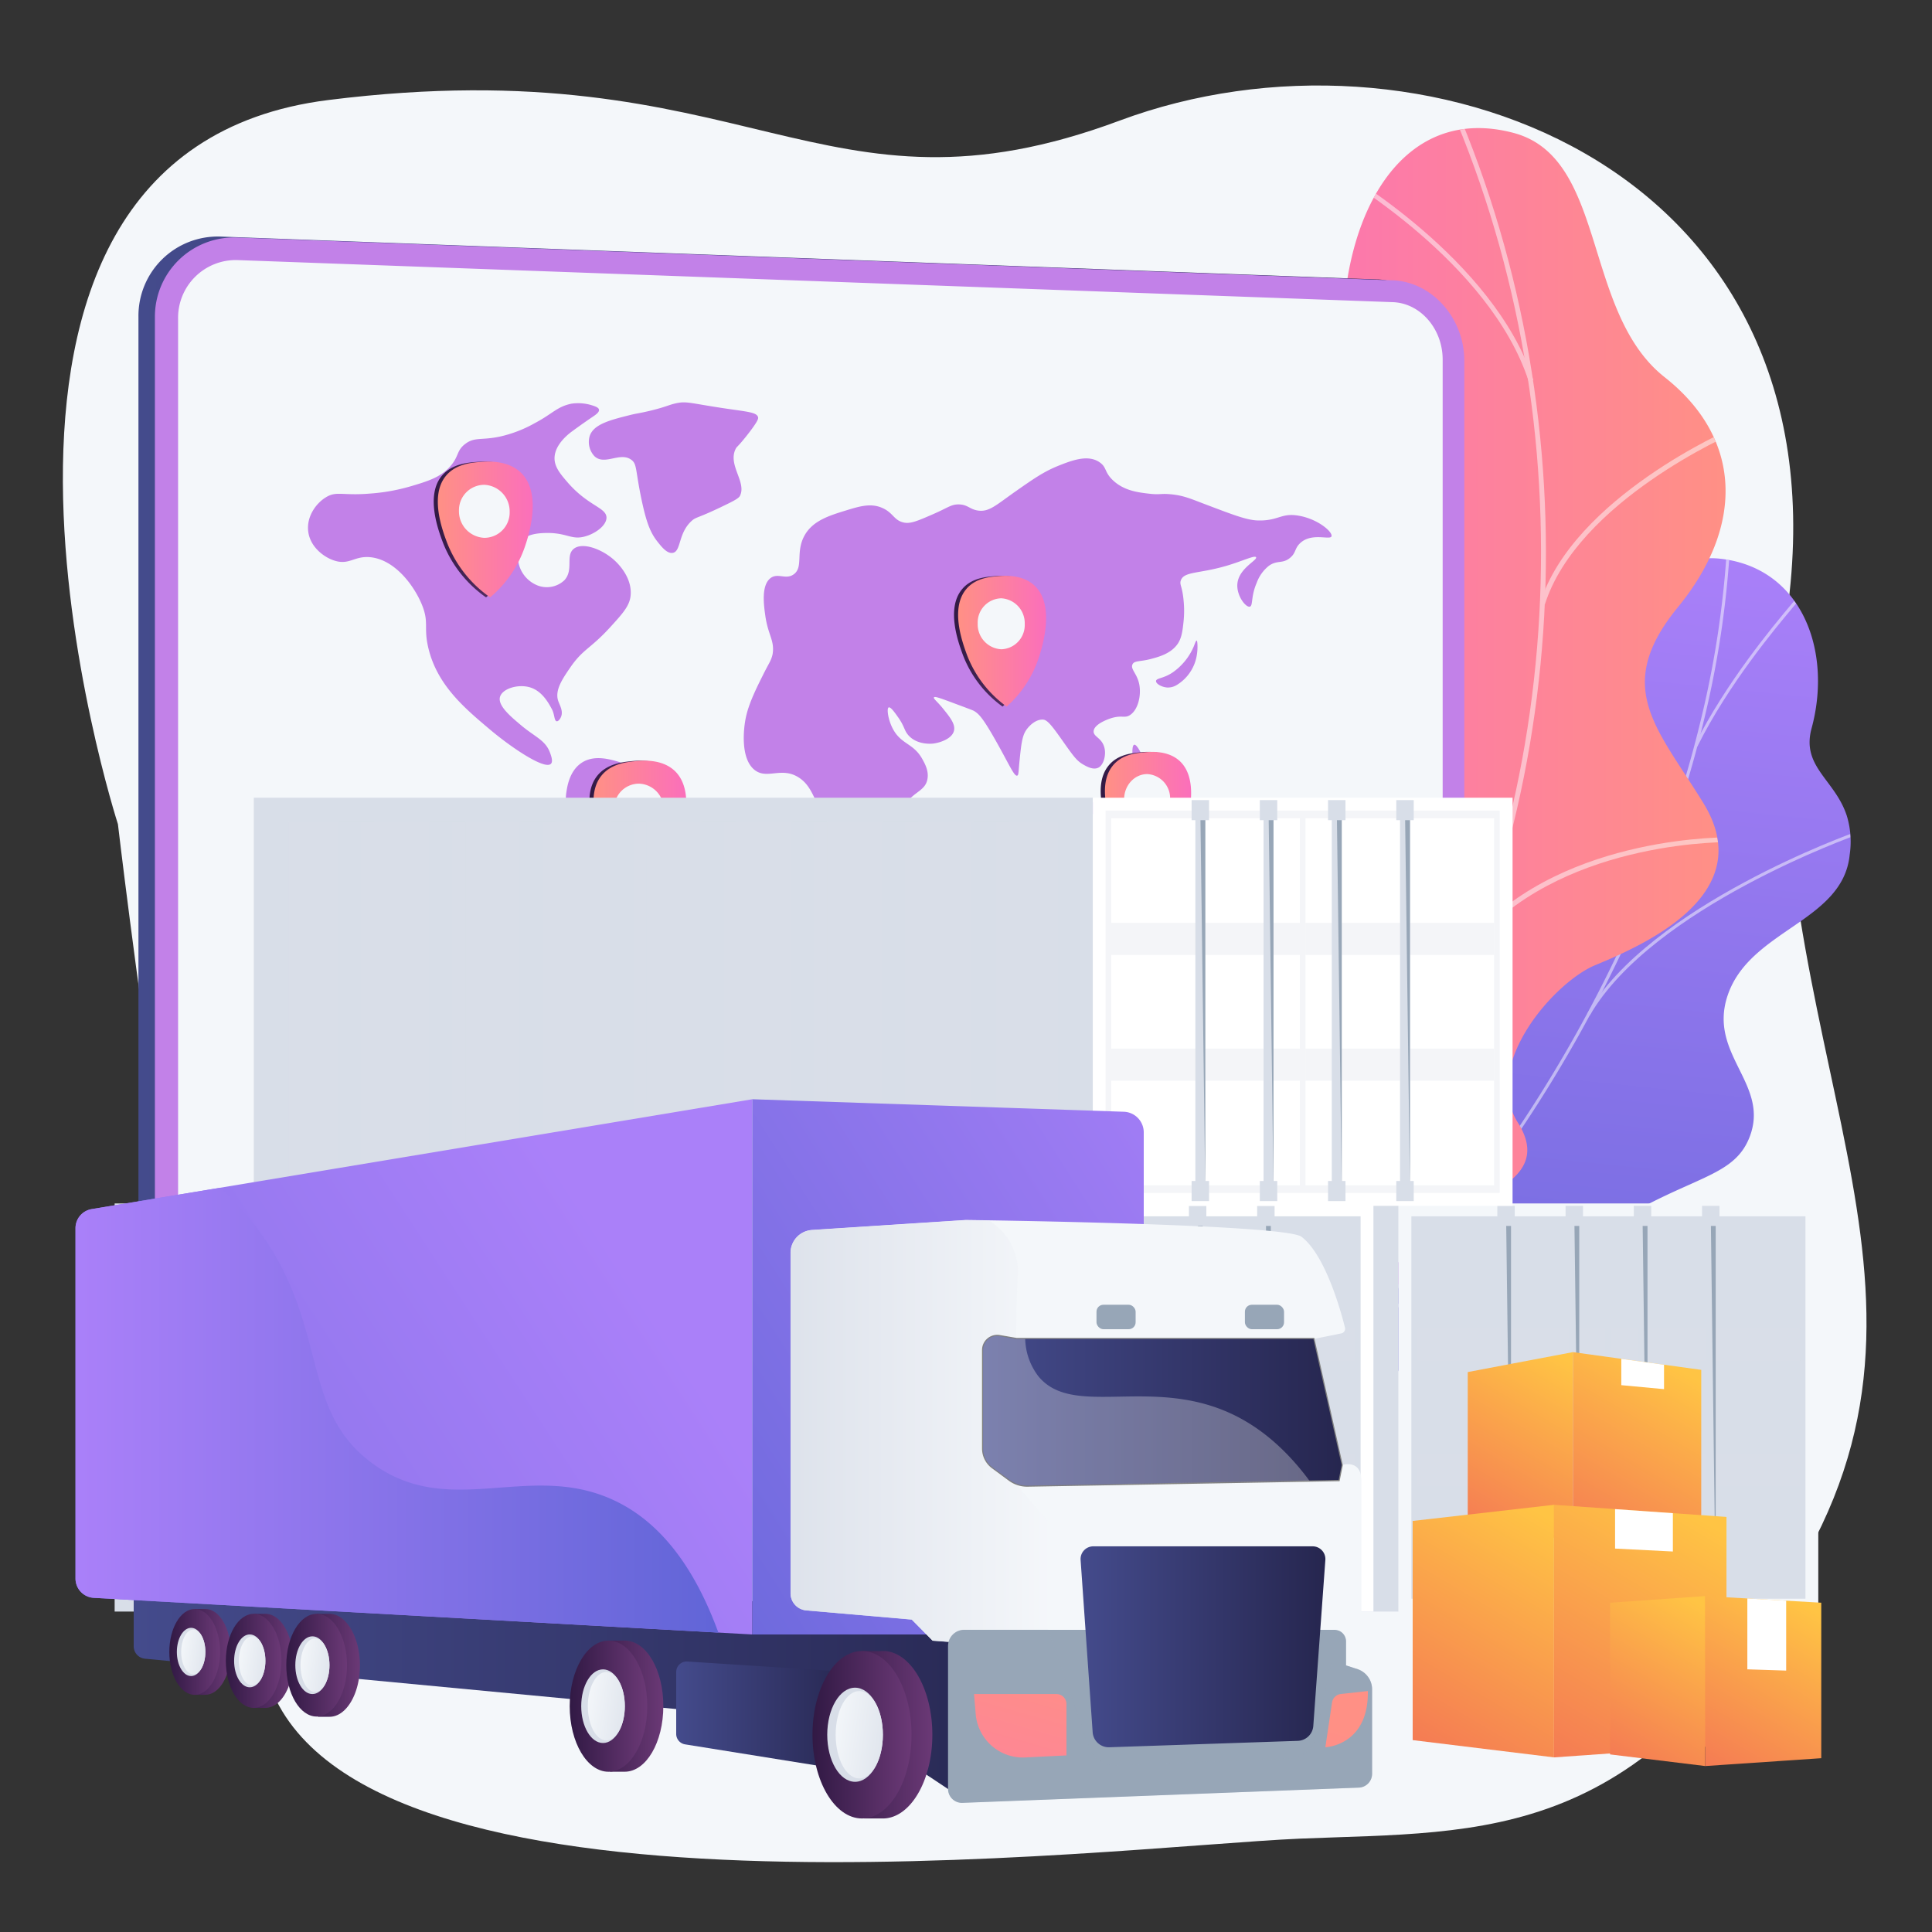 <svg xmlns="http://www.w3.org/2000/svg" xmlns:xlink="http://www.w3.org/1999/xlink" viewBox="0 0 500 500"><rect x="0" y="0" width="500" height="500" fill="#333333" stroke="none"/><defs><style>.cls-1{fill:url(#linear-gradient);}.cls-2{fill:none;}.cls-3{isolation:isolate;}.cls-4{fill:#f4f7fa;}.cls-5{clip-path:url(#clip-path);}.cls-6{opacity:0.5;}.cls-31,.cls-6{mix-blend-mode:soft-light;}.cls-7{fill:#fcfdfe;}.cls-8{fill:url(#linear-gradient-3);}.cls-9{clip-path:url(#clip-path-2);}.cls-10{fill:url(#linear-gradient-4);}.cls-11{fill:#c281e8;}.cls-12,.cls-25,.cls-26{fill:#d8dee8;}.cls-13{fill:url(#linear-gradient-5);}.cls-14{fill:url(#linear-gradient-6);}.cls-15{fill:url(#linear-gradient-7);}.cls-16{fill:url(#linear-gradient-8);}.cls-17{fill:url(#linear-gradient-9);}.cls-18{fill:url(#linear-gradient-10);}.cls-19{fill:url(#linear-gradient-11);}.cls-20{fill:url(#linear-gradient-12);}.cls-21{fill:url(#linear-gradient-13);}.cls-22{fill:url(#linear-gradient-14);}.cls-23{fill:url(#linear-gradient-15);}.cls-24{fill:url(#linear-gradient-16);}.cls-25,.cls-58,.cls-63{opacity:0.3;}.cls-25,.cls-26,.cls-56,.cls-58{mix-blend-mode:multiply;}.cls-26{opacity:0.6;}.cls-27{fill:#97a6b7;}.cls-28,.cls-31,.cls-63{fill:#fff;}.cls-29{fill:url(#linear-gradient-17);}.cls-30{fill:url(#linear-gradient-18);}.cls-32{fill:url(#linear-gradient-19);}.cls-33{fill:url(#linear-gradient-20);}.cls-34{fill:url(#linear-gradient-21);}.cls-35{fill:url(#linear-gradient-22);}.cls-36{fill:url(#linear-gradient-23);}.cls-37{fill:url(#linear-gradient-24);}.cls-38{fill:url(#linear-gradient-25);}.cls-39{fill:url(#linear-gradient-26);}.cls-40{fill:url(#linear-gradient-27);}.cls-41{fill:url(#linear-gradient-28);}.cls-42{fill:url(#linear-gradient-29);}.cls-43{fill:url(#linear-gradient-30);}.cls-44{fill:url(#linear-gradient-31);}.cls-45{fill:url(#linear-gradient-32);}.cls-46{fill:url(#linear-gradient-33);}.cls-47{fill:url(#linear-gradient-34);}.cls-48{fill:url(#linear-gradient-35);}.cls-49{fill:url(#linear-gradient-36);}.cls-50{fill:url(#linear-gradient-37);}.cls-51{fill:url(#linear-gradient-38);}.cls-52{fill:url(#linear-gradient-39);}.cls-53{fill:url(#linear-gradient-40);}.cls-54{fill:url(#linear-gradient-41);}.cls-55{fill:url(#linear-gradient-42);}.cls-56{opacity:0.8;fill:url(#linear-gradient-43);}.cls-57{fill:url(#linear-gradient-44);}.cls-59{fill:url(#linear-gradient-45);}.cls-60{fill:url(#linear-gradient-46);}.cls-61{fill:gray;}.cls-62{fill:url(#linear-gradient-47);}.cls-63{mix-blend-mode:overlay;}</style><linearGradient id="linear-gradient" x1="3024.04" y1="-204.85" x2="3124.23" y2="58.42" gradientTransform="matrix(-0.97, 0.26, 0.26, 0.97, 3379.47, -451.73)" gradientUnits="userSpaceOnUse"><stop offset="0" stop-color="#aa80f9"/><stop offset="1" stop-color="#6165d7"/></linearGradient><clipPath id="clip-path"><path id="_Clipping_Path_" data-name="&lt;Clipping Path&gt;" class="cls-1" d="M325.62,332.89c13.93-1.67,17.36-18.5,17.87-37.94s31-25.75,41-30.53c14.37-6.83,19.55-10.68,22.62-44.21-1-47.05,16.79-77.79,37.85-75.64,21.34,2.18,29.33,23.85,23.87,43.94-2.72,10,6.19,13.32,9.17,22.77a23,23,0,0,1,.7,9.9c-1.71,17.47-26,19.39-31.64,36.59-5,15.22,11.06,22.78,5.73,36.5-4.82,12.42-19.26,9.45-47.07,30.58-2.63,2-4.87,6.41-12.69,10.59-9.2,4.91-24.94,11.36-32.16,20.57-9.54-.65-19.15-1.45-28.56-.82-9.12-1.44-18.16-3.36-27.11-5.63C308.81,342.17,314.9,334.17,325.62,332.89Z"/></clipPath><linearGradient id="linear-gradient-3" x1="2108" y1="177.68" x2="2244.51" y2="177.68" gradientTransform="matrix(-1, 0, 0, 1, 2554.57, 0)" gradientUnits="userSpaceOnUse"><stop offset="0" stop-color="#ff9085"/><stop offset="1" stop-color="#fb6fbb"/></linearGradient><clipPath id="clip-path-2"><path class="cls-2" d="M334.37,273.81l44.35,39.09c7.9-3.58,21-11.49,14.12-22.34-9.54-15.08,9.56-36.44,19.94-40.75,12.86-5.33,42.51-18.36,28.11-41.88-12-19.58-23.67-30-6.62-50.83s16.83-43.48-3.47-59.49C409.44,80.76,416,40.81,391.68,34.39c-42.34-11.18-56.3,55.78-32.81,99.81s-7.52,37.81-23.36,53.14c-21.63,20.94,14.72,44.84,15.19,61.08C351.06,261.15,341.19,269.44,334.37,273.81Z"/></clipPath><linearGradient id="linear-gradient-4" x1="35.83" y1="202.48" x2="374.97" y2="202.48" gradientUnits="userSpaceOnUse"><stop offset="0" stop-color="#444b8c"/><stop offset="1" stop-color="#26264f"/></linearGradient><linearGradient id="linear-gradient-5" x1="112.25" y1="137.03" x2="136.8" y2="137.03" gradientUnits="userSpaceOnUse"><stop offset="0" stop-color="#311944"/><stop offset="1" stop-color="#6b3976"/></linearGradient><linearGradient id="linear-gradient-6" x1="117.71" y1="132.34" x2="130.84" y2="132.34" xlink:href="#linear-gradient-5"/><linearGradient id="linear-gradient-7" x1="152.54" y1="214.19" x2="176.55" y2="214.19" xlink:href="#linear-gradient-5"/><linearGradient id="linear-gradient-8" x1="157.89" y1="209.58" x2="170.72" y2="209.58" xlink:href="#linear-gradient-5"/><linearGradient id="linear-gradient-9" x1="284.89" y1="211.32" x2="307.17" y2="211.32" xlink:href="#linear-gradient-5"/><linearGradient id="linear-gradient-10" x1="289.85" y1="206.88" x2="301.76" y2="206.88" xlink:href="#linear-gradient-5"/><linearGradient id="linear-gradient-11" x1="246.9" y1="165.94" x2="269.67" y2="165.94" xlink:href="#linear-gradient-5"/><linearGradient id="linear-gradient-12" x1="251.97" y1="161.43" x2="264.14" y2="161.43" xlink:href="#linear-gradient-5"/><linearGradient id="linear-gradient-13" x1="113.31" y1="137.03" x2="137.86" y2="137.03" gradientTransform="matrix(1, 0, 0, 1, 0, 0)" xlink:href="#linear-gradient-3"/><linearGradient id="linear-gradient-14" x1="153.6" y1="214.19" x2="177.61" y2="214.19" gradientTransform="matrix(1, 0, 0, 1, 0, 0)" xlink:href="#linear-gradient-3"/><linearGradient id="linear-gradient-15" x1="285.96" y1="211.32" x2="308.23" y2="211.32" gradientTransform="matrix(1, 0, 0, 1, 0, 0)" xlink:href="#linear-gradient-3"/><linearGradient id="linear-gradient-16" x1="247.96" y1="165.94" x2="270.73" y2="165.94" gradientTransform="matrix(1, 0, 0, 1, 0, 0)" xlink:href="#linear-gradient-3"/><linearGradient id="linear-gradient-17" x1="3429.91" y1="353.27" x2="3400.03" y2="403.73" gradientTransform="translate(-3022.49)" gradientUnits="userSpaceOnUse"><stop offset="0" stop-color="#ffc444"/><stop offset="0.31" stop-color="#fba94a"/><stop offset="1" stop-color="#f36f56"/></linearGradient><linearGradient id="linear-gradient-18" x1="3457.24" y1="354.49" x2="3426.25" y2="406.83" xlink:href="#linear-gradient-17"/><linearGradient id="linear-gradient-19" x1="3463.07" y1="393.41" x2="3419.95" y2="466.24" xlink:href="#linear-gradient-17"/><linearGradient id="linear-gradient-20" x1="3424.53" y1="393.57" x2="3384.37" y2="461.39" xlink:href="#linear-gradient-17"/><linearGradient id="linear-gradient-21" x1="3463.46" y1="415.69" x2="3436.43" y2="461.34" xlink:href="#linear-gradient-17"/><linearGradient id="linear-gradient-22" x1="3489.82" y1="415.46" x2="3460.6" y2="464.8" xlink:href="#linear-gradient-17"/><linearGradient id="linear-gradient-23" x1="34.6" y1="435.55" x2="279.41" y2="435.55" xlink:href="#linear-gradient-4"/><linearGradient id="linear-gradient-24" x1="175.01" y1="444.27" x2="221.29" y2="444.27" xlink:href="#linear-gradient-4"/><linearGradient id="linear-gradient-25" x1="46.58" y1="427.52" x2="59.73" y2="427.52" xlink:href="#linear-gradient-5"/><linearGradient id="linear-gradient-26" x1="43.82" y1="427.52" x2="56.96" y2="427.52" xlink:href="#linear-gradient-5"/><linearGradient id="linear-gradient-27" x1="56.62" y1="428.41" x2="46.36" y2="427.02" gradientUnits="userSpaceOnUse"><stop offset="0.01" stop-color="#d8dee8"/><stop offset="1" stop-color="#f4f7fa"/></linearGradient><linearGradient id="linear-gradient-28" x1="61.49" y1="429.83" x2="75.89" y2="429.83" xlink:href="#linear-gradient-5"/><linearGradient id="linear-gradient-29" x1="58.45" y1="429.83" x2="72.85" y2="429.83" xlink:href="#linear-gradient-5"/><linearGradient id="linear-gradient-30" x1="72.48" y1="430.8" x2="61.24" y2="429.29" xlink:href="#linear-gradient-27"/><linearGradient id="linear-gradient-31" x1="77.4" y1="430.95" x2="93.13" y2="430.95" xlink:href="#linear-gradient-5"/><linearGradient id="linear-gradient-32" x1="74.09" y1="430.95" x2="89.82" y2="430.95" xlink:href="#linear-gradient-5"/><linearGradient id="linear-gradient-33" x1="89.41" y1="432.01" x2="77.13" y2="430.36" xlink:href="#linear-gradient-27"/><linearGradient id="linear-gradient-34" x1="151.67" y1="441.56" x2="171.74" y2="441.56" xlink:href="#linear-gradient-5"/><linearGradient id="linear-gradient-35" x1="147.44" y1="441.56" x2="167.51" y2="441.56" xlink:href="#linear-gradient-5"/><linearGradient id="linear-gradient-36" x1="166.99" y1="442.91" x2="151.32" y2="440.8" xlink:href="#linear-gradient-27"/><linearGradient id="linear-gradient-37" x1="215.67" y1="448.95" x2="241.32" y2="448.95" xlink:href="#linear-gradient-5"/><linearGradient id="linear-gradient-38" x1="210.27" y1="448.95" x2="235.92" y2="448.95" xlink:href="#linear-gradient-5"/><linearGradient id="linear-gradient-39" x1="235.25" y1="450.68" x2="215.23" y2="447.98" xlink:href="#linear-gradient-27"/><linearGradient id="linear-gradient-40" x1="164.36" y1="331.87" x2="-94.55" y2="500.11" gradientTransform="matrix(1, 0, 0, 1, 0, 0)" xlink:href="#linear-gradient"/><linearGradient id="linear-gradient-41" x1="337.47" y1="295.16" x2="141.02" y2="420.08" gradientTransform="matrix(1, 0, 0, 1, 0, 0)" xlink:href="#linear-gradient"/><linearGradient id="linear-gradient-42" x1="19.54" y1="364.94" x2="185.92" y2="364.94" gradientTransform="matrix(1, 0, 0, 1, 0, 0)" xlink:href="#linear-gradient"/><linearGradient id="linear-gradient-43" x1="204.56" y1="371.09" x2="271.25" y2="371.09" xlink:href="#linear-gradient-27"/><linearGradient id="linear-gradient-44" x1="279.65" y1="426.19" x2="343.03" y2="426.19" xlink:href="#linear-gradient-4"/><linearGradient id="linear-gradient-45" x1="270.12" y1="425.29" x2="238.89" y2="534.1" gradientTransform="matrix(1, 0, 0, 1, 0, 0)" xlink:href="#linear-gradient-3"/><linearGradient id="linear-gradient-46" x1="347.45" y1="447.49" x2="316.22" y2="556.29" gradientTransform="matrix(1, 0, 0, 1, 0, 0)" xlink:href="#linear-gradient-3"/><linearGradient id="linear-gradient-47" x1="254.43" y1="365.1" x2="347.22" y2="365.1" xlink:href="#linear-gradient-4"/></defs><title>freightForwarding</title><g class="cls-3"><g id="Illustration"><path class="cls-4" d="M463.13,153.51c12.3-112.06-96.34-151-173.36-122.3-77.65,28.93-95.65-19-204.83-5.32-110.55,13.87-54.42,187.4-54.42,187.4S48.11,364.19,69,433.75c20.73,69.18,219.13,44.15,267.39,42.09,48-2,89.69,1.91,131.44-74S450.86,265.2,463.13,153.51Z"/><path id="_Clipping_Path_2" data-name="&lt;Clipping Path&gt;" class="cls-1" d="M325.62,332.89c13.93-1.67,17.36-18.5,17.87-37.94s31-25.75,41-30.53c14.37-6.83,19.55-10.68,22.62-44.21-1-47.05,16.79-77.79,37.85-75.64,21.34,2.18,29.33,23.85,23.87,43.94-2.72,10,6.19,13.32,9.17,22.77a23,23,0,0,1,.7,9.9c-1.71,17.47-26,19.39-31.64,36.59-5,15.22,11.06,22.78,5.73,36.5-4.82,12.42-19.26,9.45-47.07,30.58-2.63,2-4.87,6.41-12.69,10.59-9.2,4.91-24.94,11.36-32.16,20.57-9.54-.65-19.15-1.45-28.56-.82-9.12-1.44-18.16-3.36-27.11-5.63C308.81,342.17,314.9,334.17,325.62,332.89Z"/><g class="cls-5"><g class="cls-6"><path class="cls-7" d="M314.37,379l.53.61c3.38-2.89,6.75-5.86,10-8.81A434,434,0,0,0,387.6,301a354,354,0,0,0,36.64-64.61,305.34,305.34,0,0,0,17.66-53.92,251.29,251.29,0,0,0,5.56-37c.15-2.07.19-4.21.22-6.27.05-2.75.1-5.6.42-8.31l-.78-.15a83.86,83.86,0,0,0-.41,8.39c0,2.05-.07,4.17-.22,6.22a251.3,251.3,0,0,1-5.55,36.86A303.34,303.34,0,0,1,423.52,236,353.75,353.75,0,0,1,387,300.51a433,433,0,0,1-62.58,69.73C321.11,373.19,317.75,376.15,314.37,379Z"/><path class="cls-7" d="M410.75,262.38l.68.43c16.11-27.92,68.53-46.54,69.06-46.73l-.3-.73C479.66,215.53,427,234.24,410.75,262.38Z"/><path class="cls-7" d="M358.52,336l.64.5c13.26-17.51,3-60.84,2.89-61.28l-.75.13C361.4,275.74,371.59,318.72,358.52,336Z"/><path class="cls-7" d="M350.09,345.18l.54.59c10.66-9.55,30.76-16.46,56.58-19.46,1.3-.15,1.3-.15,1.41-.24l-.54-.61.27.31-.14-.37-1.14.14C381.1,328.55,360.86,335.53,350.09,345.18Z"/><path class="cls-7" d="M320.46,373.67l.68.43c8-13.7-1.13-36.93-1.22-37.16l-.72.24C319.29,337.41,328.26,360.28,320.46,373.67Z"/><path class="cls-7" d="M438.59,192.78l.7.39c8-16.09,20.39-30.83,24.44-35.67,1-1.17,1.33-1.59,1.42-1.75l-.69-.42c-.07.13-.63.8-1.34,1.64C459.05,161.83,446.68,176.62,438.59,192.78Z"/><path class="cls-7" d="M429.52,221.18l.76.17c2.6-17-18.15-46.5-19-47.75l-.62.42C410.83,174.32,432.07,204.5,429.52,221.18Z"/></g></g><path class="cls-8" d="M310.37,322.08c2.1,1.45,8.6-10.29,25.25-17.84,4.16-1.89,26.14-13.76,40.57-1.74l8.4,7c7.8-4,14.4-9.23,8.25-18.94-9.54-15.08,9.56-36.44,19.94-40.75,12.86-5.33,42.51-18.36,28.11-41.88-12-19.58-23.67-30-6.62-50.83s16.83-43.48-3.47-59.49C409.44,80.76,416,40.81,391.68,34.39c-42.34-11.18-56.3,55.78-32.81,99.81s-7.52,37.81-23.36,53.14a38.25,38.25,0,0,0-5.29,7.29c-11.44,20.57,3.78,39.5,4,64.93C334.56,294.25,306.83,319.63,310.37,322.08Z"/><g class="cls-9"><g class="cls-6"><path class="cls-7" d="M361.15,285.7l1.1.66C407,210,412.44,110.7,376.52,27.18l-1.16.43C411.13,110.77,405.68,209.67,361.15,285.7Z"/><path class="cls-7" d="M381.78,241.83l1,.85c23.47-25.68,65.32-24.77,65.74-24.76l0-1.23C448,216.68,405.62,215.74,381.78,241.83Z"/><path class="cls-7" d="M369,271.42l1.24.32c7.69-34.68-40-83-40.51-83.45l-.88.84C329.3,189.61,376.52,237.39,369,271.42Z"/><path class="cls-7" d="M398.6,156l1.21.43c8.51-26.77,48.41-44.16,48.81-44.33l-.56-1.14C447.66,111.11,407.27,128.7,398.6,156Z"/><path class="cls-7" d="M395.62,98.67l1.2-.31C386.6,66.94,347.1,44.18,346.7,44L346.12,45C346.51,45.24,385.56,67.75,395.62,98.67Z"/></g></g><path class="cls-10" d="M56.34,343.73A21,21,0,0,1,35.83,322.5V82A20.53,20.53,0,0,1,57.17,61.23L356.39,72.32l.3,0c10.11.57,18.28,9.9,18.28,20.8V312c0,10.84-8.12,20-18.15,20.35L57.64,343.72C57.2,343.74,56.78,343.74,56.34,343.73Z"/><path class="cls-11" d="M60.57,343.83a21,21,0,0,1-20.48-21.22V82.21A20.51,20.51,0,0,1,61.4,61.47l299,11.08h.3c10.1.57,18.26,9.9,18.26,20.79V312.11c0,10.84-8.11,20-18.13,20.35L61.88,343.82C61.43,343.84,61,343.84,60.57,343.83Z"/><path class="cls-4" d="M360.44,326.81,61.48,338a14.93,14.93,0,0,1-15.39-15.22V82.53A14.94,14.94,0,0,1,61.48,67.31l299,10.89c7.13.26,12.88,6.91,12.88,14.85V312C373.32,319.89,367.57,326.55,360.44,326.81Z"/><path class="cls-11" d="M134.68,283.69l-47.44,1.09a1,1,0,0,1-1-1V272.08a1.08,1.08,0,0,1,1-1.08l47.44-.91a1,1,0,0,1,1,1v11.5A1.06,1.06,0,0,1,134.68,283.69Z"/><path class="cls-12" d="M271.27,305.42,87.24,311a1,1,0,0,1-1-1V298.29a1.09,1.09,0,0,1,1-1.09l184-4.86a.93.93,0,0,1,.93,1v11.06A1,1,0,0,1,271.27,305.42Z"/><path class="cls-11" d="M84.33,128.71c-2.6,1.58-5.11,5.1-4.54,9s4.06,6.54,6.81,7.39c3.86,1.21,5.13-1.32,9.29-.89,6.29.65,11.18,7.24,13.22,12.09s.44,5.9,1.74,11.38c2.28,9.62,9.34,15.56,16.07,21.22,5.6,4.71,14.15,10.43,15.68,8.75.55-.6.06-2-.24-2.81-1.19-3.31-3.89-4.08-7.58-7.2-2.63-2.21-5.94-5-5.4-7.21s4.72-3.49,7.85-2.52,4.81,4.15,5.62,5.67c.69,1.3.57,3,1.22,3.08.44.06.93-.63,1.15-1.21.58-1.52-.42-3-.79-4.16-.84-2.71,1.15-5.62,3.13-8.51,3.3-4.83,5.24-4.84,10.35-10.45,3.42-3.74,5.13-5.67,5.31-8.42.32-4.72-3.54-8.29-4.18-8.88-3.12-2.89-8.42-4.91-10.67-2.9-2,1.81.1,5.34-2.27,8a6.63,6.63,0,0,1-6.83,1.44,8.05,8.05,0,0,1-5.23-7.09,6.75,6.75,0,0,1,1.47-4.93c.48-.51,1.64-1.51,5.55-1.61,5.48-.15,6.63,1.73,9.9,1,2.73-.59,6-2.78,6-5-.05-2.59-4.62-2.94-9.87-8.88-2-2.31-3.7-4.24-3.57-6.72.18-3.5,3.82-6.18,4.54-6.71,2.84-2.09,5.35-3.78,5.35-3.78.7-.48,1.73-1.16,1.61-1.83-.07-.44-.63-.75-1.61-1.06a12,12,0,0,0-5.51-.49c-3.71.75-4.89,2.6-9.43,5a33.18,33.18,0,0,1-9.15,3.53c-4.82,1-6.48.06-8.87,1.85s-1.58,3.22-4,5.92-5.53,3.72-10.26,5.11a49.88,49.88,0,0,1-10.49,1.86C88.58,128.33,87.07,127,84.33,128.71Z"/><path class="cls-11" d="M162.9,107.45c-5,1.26-9.41,2.36-10.32,5.51a5.39,5.39,0,0,0,1.29,5.13c2.64,2.45,6.62-1.23,9.51.9,1.55,1.14,1,2.6,2.74,10.74,1.18,5.43,2.15,8.05,4,10.41,1.06,1.34,2.53,3.22,4,2.94,2.18-.4,1.36-5,4.79-8.19,1.21-1.13,1.43-.68,7.16-3.41,3.34-1.59,5-2.4,5.39-3.09,1.88-3.52-3.12-7.95-1.11-12.14.38-.79.43-.37,3-3.63,2.95-3.75,2.92-4.34,2.84-4.64-.33-1.25-2.53-1.4-8.23-2.23-9.46-1.4-10.23-2-13.05-1.37-1.87.41-2.36.86-6.4,1.86C165.37,107,165,106.92,162.9,107.45Z"/><path class="cls-11" d="M150.15,197.68c-2.79,2.13-3.34,5.83-3.57,7.32-.55,3.71.49,6.14,2.44,12.26,2.36,7.44,3.54,11.15,3.72,13.25.28,3.27-.3,3.84-2.59,16.71-1.7,9.57-1.89,12.06-.32,13.79,2.29,2.56,7.24,2.24,7.43,1.58.1-.32-1-.59-1.77-1.67-1.8-2.4-.5-6.42-.16-7.48,1.34-4.17,3.9-6,8-10.12,4.9-4.9,8.09-8.09,10.42-12.81a25,25,0,0,0,2.88-14.22,23.11,23.11,0,0,0-4-10.47,21.81,21.81,0,0,0-11.39-8.3C158.1,196.51,153.56,195.08,150.15,197.68Z"/><path class="cls-11" d="M197.62,174.37c-1.8,3.6-3.8,7.57-4.58,11.24-.7,3.28-1.37,10.73,2.21,13.62,3.24,2.62,7-.91,11.49,2,2.31,1.49,3.32,3.7,4.55,6.36,2.63,5.72,1.38,8.87,2.5,16.21.53,3.45,2.21,14.41,6.4,15.15,3.49.62,7.28-6.12,7.92-7.25,1.68-3,2.33-6.09,3.56-12.17,1.66-8.2,1-9.35,2.78-11.65,2.24-3,5-3.31,5.55-6.16.44-2.09-.6-4-1.23-5.14-2.31-4.3-5.54-3.84-7.72-8-1.25-2.39-1.59-5.22-1.08-5.49s1.71,1.49,2.32,2.34c1.87,2.59,1.64,3.52,2.78,4.83,2.3,2.64,6.18,2.21,6.47,2.17,1.78-.22,5-1.28,5.38-3.46.3-1.68-1.16-3.48-2.92-5.65-1.42-1.75-2.48-2.5-2.3-2.83s1.43.11,4.76,1.35c3.61,1.35,5.41,2,5.66,2.18,1.22.75,2.25,1.77,5.65,7.79s4.7,9.17,5.48,8.92c.39-.13.32-1,.6-3.79.43-4.23.67-6.38,1.67-7.91.85-1.29,2.67-3,4.55-2.78,1.13.15,2.48,2,5.14,5.77s3.5,4.94,5.27,5.92c.93.52,2.59,1.43,3.9.66s2-3.5,1.35-5.4c-.73-2.31-2.76-2.54-2.7-3.94.09-2,4.29-3.32,4.65-3.43,2.71-.81,3.4.13,4.79-.79,2.06-1.37,2.9-5,2.39-7.83s-2.34-4-1.79-5.24c.46-1.06,1.9-.68,4.77-1.43,2.12-.57,5.26-1.4,7-4,1-1.56,1.2-3.24,1.48-5.85a26.81,26.81,0,0,0,0-5.21c-.34-3.83-1.1-4.11-.74-5.22.8-2.44,4.65-1.7,12-3.88,4.18-1.25,7.2-2.76,7.49-2.15.37.77-4.51,2.87-4.84,6.89-.25,3.05,2.2,6.16,3.23,5.88.85-.23.24-2.64,1.76-6.13a9.93,9.93,0,0,1,3.22-4.48c2.17-1.5,3.45-.41,5.4-2,1.57-1.28,1.17-2.32,2.48-3.67,3-3.07,8-.8,8.28-1.95s-3.55-4.48-8.57-5.32c-4.46-.75-5.15,1.32-10.22,1.25-2.89,0-6.38-1.35-13.38-4-4-1.49-6-2.5-9.63-2.8-2.5-.21-2.58.18-5.2-.11-3-.34-6.67-.76-9.56-3.48-2.27-2.14-1.57-3.37-3.45-4.66-3-2.1-7.16-.51-10.68.89-3.74,1.5-6.4,3.36-10.91,6.51-5.24,3.67-7,5.51-9.9,5.08-2.17-.32-2.61-1.55-5-1.59-2,0-2.59.77-6.6,2.52s-5.86,2.54-7.56,2.18c-2.62-.55-2.72-2.51-5.57-3.77-3-1.34-5.93-.44-9.48.65-4.38,1.35-8.69,2.68-10.78,6.66-2.22,4.21-.16,8-2.67,9.84-2.08,1.54-4.21-.53-6.13,1.08-2.32,1.94-1.63,6.93-1.26,9.56.71,5.18,2.49,6.47,1.89,10.09C199.56,171,199.09,171.45,197.62,174.37Z"/><path class="cls-11" d="M240,217.84c-1.08-.11-2.9,4.56-2.46,9,0,.27.38,3.7,1.38,3.81s1.91-2.71,2-3a11.78,11.78,0,0,0,.46-4.65C241.33,222.25,241,218,240,217.84Z"/><path class="cls-11" d="M278.82,207c-.08.2.23.55,1.08,1.29,2.25,1.94,3.38,2.91,5.23,3.61,1.61.6,5.59,1.7,6.44.14.55-1-.24-3-1.49-3.92s-2.35-.13-5.55-.31S279,206.49,278.82,207Z"/><path class="cls-11" d="M290.08,198.46c-.66.11-.5,1.53-1.8,4.58-.61,1.43-.94,1.81-.75,2.29.42,1.08,2.94,1.6,4.19.33s.64-3.34.45-4.09C291.81,200.14,290.85,198.33,290.08,198.46Z"/><path class="cls-11" d="M303.48,210.37a7.59,7.59,0,0,0,3.41,2.75c.73.35,6.05,2.91,7.39.95a3.12,3.12,0,0,0-.14-2.92c-.66-1.24-1.87-1.54-3.84-2.1-5.89-1.69-7.23-2.51-7.71-1.78S303.21,209.93,303.48,210.37Z"/><path class="cls-11" d="M293.51,192.74c-.7.24-.66,3.75.6,6.54.65,1.45,1.84,3.17,2.39,2.94s.28-2.73-.15-4.41C295.7,195.32,294.2,192.51,293.51,192.74Z"/><path class="cls-11" d="M299.18,176.28c0-.82,1.87-.61,4.3-2.25a15.63,15.63,0,0,0,5.49-6.79c.26-.66.54-1.5.74-1.46s.33,2.13,0,3.91a11.08,11.08,0,0,1-5.19,7.6,4.34,4.34,0,0,1-2.37.64C300.76,177.87,299.17,177,299.18,176.28Z"/><path class="cls-11" d="M294.11,224.12c-3.26,3.1-5.05,2.54-5.53,4.29-.55,2,1.69,2.86,2.09,6.85.25,2.48-.43,3.89.15,4.25.9.55,2.37-2.75,5.82-4,.27-.1,3.89-1.33,6.84.58,1.72,1.11,1.5,2.18,4.3,4.84,1.79,1.7,2.72,2.56,3.85,2.39,1.85-.28,2.9-3.15,3.54-4.91a15.49,15.49,0,0,0,.88-8.78c-.37-1.72-.65-1.31-5.75-9.22-1.41-2.19-2-3.13-3.26-3.73-2.61-1.21-5.46.28-5.93.52-1,.53-1.92,1.45-3.72,3.28C295.27,222.67,295.4,222.89,294.11,224.12Z"/><path class="cls-13" d="M125.79,154.6a31,31,0,0,1-11.18-14.23c-1.15-3.08-4.54-12.08-.26-17.24,2.55-3.06,6.66-3.4,8.78-3.57,1.79-.15,7.31-.6,10.78,2.92,5.53,5.61,1.56,17,.77,19.3A29.68,29.68,0,0,1,125.79,154.6Z"/><path class="cls-14" d="M130.84,132.46a6.56,6.56,0,0,1-6.55,6.73,6.87,6.87,0,0,1-6.58-7,6.57,6.57,0,0,1,6.58-6.72A6.87,6.87,0,0,1,130.84,132.46Z"/><path class="cls-15" d="M165.78,231.57a29.75,29.75,0,0,1-10.92-13.84c-1.13-3-4.45-11.85-.26-17,2.49-3.08,6.52-3.5,8.58-3.72,1.76-.19,7.15-.75,10.55,2.66,5.41,5.43,1.53,16.78.75,19.06A30.25,30.25,0,0,1,165.78,231.57Z"/><path class="cls-16" d="M170.72,209.57a6.42,6.42,0,1,1-6.4-6.76A6.63,6.63,0,0,1,170.72,209.57Z"/><path class="cls-17" d="M297.18,228.05A28.44,28.44,0,0,1,287,214.71c-1.05-2.9-4.12-11.41-.23-16.41,2.3-3,6-3.37,8-3.57,1.62-.18,6.63-.72,9.78,2.56,5,5.24,1.42,16.17.69,18.37A29.13,29.13,0,0,1,297.18,228.05Z"/><path class="cls-18" d="M301.76,206.87a6,6,0,1,1-5.94-6.52A6.27,6.27,0,0,1,301.76,206.87Z"/><path class="cls-19" d="M259.46,182.86a29.3,29.3,0,0,1-10.36-13.62c-1.08-3-4.22-11.6-.24-16.6,2.35-3,6.17-3.32,8.13-3.51,1.66-.15,6.78-.63,10,2.73,5.13,5.36,1.45,16.36.71,18.58A28.94,28.94,0,0,1,259.46,182.86Z"/><path class="cls-20" d="M264.14,161.5a6.28,6.28,0,0,1-6.08,6.53,6.45,6.45,0,0,1-6.09-6.67,6.26,6.26,0,0,1,6.09-6.52A6.44,6.44,0,0,1,264.14,161.5Z"/><path class="cls-21" d="M126.85,154.6a31,31,0,0,1-11.18-14.23c-1.15-3.08-4.54-12.08-.25-17.24,2.54-3.06,6.65-3.4,8.77-3.57,1.79-.15,7.31-.6,10.78,2.92,5.53,5.61,1.57,17,.77,19.3A29.68,29.68,0,0,1,126.85,154.6Z"/><path class="cls-4" d="M131.9,132.46a6.56,6.56,0,0,1-6.55,6.73,6.86,6.86,0,0,1-6.57-7,6.56,6.56,0,0,1,6.57-6.72A6.87,6.87,0,0,1,131.9,132.46Z"/><path class="cls-22" d="M166.85,231.57a29.69,29.69,0,0,1-10.93-13.84c-1.13-3-4.45-11.85-.26-17,2.49-3.08,6.52-3.5,8.59-3.72,1.75-.19,7.15-.75,10.54,2.66,5.41,5.43,1.53,16.78.75,19.06A30.25,30.25,0,0,1,166.85,231.57Z"/><path class="cls-4" d="M171.78,209.57a6.42,6.42,0,1,1-6.4-6.76A6.63,6.63,0,0,1,171.78,209.57Z"/><path class="cls-23" d="M298.24,228.05a28.44,28.44,0,0,1-10.14-13.34c-1.05-2.9-4.12-11.41-.23-16.41,2.31-3,6-3.37,8-3.57,1.62-.18,6.63-.72,9.78,2.56,5,5.24,1.42,16.17.69,18.37A29.13,29.13,0,0,1,298.24,228.05Z"/><path class="cls-4" d="M302.82,206.87a6,6,0,1,1-11.9,0c0-3.61,2.67-6.54,6-6.54A6.26,6.26,0,0,1,302.82,206.87Z"/><path class="cls-24" d="M260.52,182.86a29.43,29.43,0,0,1-10.36-13.62c-1.08-3-4.22-11.6-.24-16.6,2.36-3,6.17-3.32,8.13-3.51,1.66-.15,6.78-.63,10,2.73,5.13,5.36,1.45,16.36.71,18.58A28.94,28.94,0,0,1,260.52,182.86Z"/><path class="cls-4" d="M265.2,161.5a6.27,6.27,0,0,1-6.07,6.53,6.45,6.45,0,0,1-6.1-6.67,6.26,6.26,0,0,1,6.1-6.52A6.44,6.44,0,0,1,265.2,161.5Z"/><rect class="cls-12" x="144.81" y="311.46" width="217.13" height="105.62" transform="translate(506.75 728.53) rotate(180)"/><rect class="cls-25" x="153.81" y="317.78" width="199.13" height="91.32" transform="translate(506.75 726.88) rotate(180)"/><rect class="cls-26" x="331.01" y="317.78" width="9.2" height="91.32" transform="translate(671.22 726.88) rotate(180)"/><rect class="cls-12" x="330.65" y="317.78" width="6.13" height="91.32" transform="translate(667.43 726.88) rotate(180)"/><rect class="cls-26" x="307.57" y="317.78" width="9.2" height="91.32" transform="translate(624.33 726.88) rotate(180)"/><rect class="cls-12" x="307.21" y="317.78" width="6.13" height="91.32" transform="translate(620.54 726.88) rotate(180)"/><rect class="cls-26" x="284.12" y="317.78" width="9.2" height="91.32" transform="translate(577.44 726.88) rotate(180)"/><rect class="cls-12" x="283.76" y="317.78" width="6.13" height="91.32" transform="translate(573.65 726.88) rotate(180)"/><rect class="cls-26" x="260.68" y="317.78" width="9.2" height="91.32" transform="translate(530.55 726.88) rotate(180)"/><rect class="cls-12" x="260.32" y="317.78" width="6.13" height="91.32" transform="translate(526.77 726.88) rotate(180)"/><rect class="cls-26" x="237.23" y="317.78" width="9.2" height="91.32" transform="translate(483.67 726.88) rotate(180)"/><rect class="cls-12" x="236.87" y="317.78" width="6.13" height="91.32" transform="translate(479.88 726.88) rotate(180)"/><rect class="cls-26" x="213.79" y="317.78" width="9.2" height="91.32" transform="translate(436.78 726.88) rotate(180)"/><rect class="cls-12" x="213.43" y="317.78" width="6.13" height="91.32" transform="translate(432.99 726.88) rotate(180)"/><rect class="cls-26" x="190.35" y="317.78" width="9.2" height="91.32" transform="translate(389.89 726.88) rotate(180)"/><rect class="cls-12" x="189.99" y="317.78" width="6.13" height="91.32" transform="translate(386.1 726.88) rotate(180)"/><rect class="cls-26" x="166.9" y="317.78" width="9.2" height="91.32" transform="translate(343 726.88) rotate(180)"/><rect class="cls-12" x="166.54" y="317.78" width="6.13" height="91.32" transform="translate(339.22 726.88) rotate(180)"/><rect class="cls-4" x="361.94" y="311.46" width="108.63" height="105.62" transform="translate(832.51 728.53) rotate(180)"/><rect class="cls-12" x="366.77" y="313.27" width="98.97" height="101.99" transform="translate(780.52 -51.99) rotate(90)"/><rect class="cls-12" x="366.7" y="316.78" width="48.82" height="94.98" transform="translate(782.22 728.53) rotate(180)"/><rect class="cls-12" x="416.99" y="316.78" width="48.82" height="94.98" transform="translate(882.8 728.53) rotate(180)"/><rect class="cls-25" x="416.99" y="343.84" width="48.82" height="8.3" transform="translate(882.8 695.99) rotate(180)"/><rect class="cls-25" x="416.99" y="376.39" width="48.82" height="8.3" transform="translate(882.8 761.08) rotate(180)"/><rect class="cls-25" x="366.7" y="343.84" width="48.82" height="8.3" transform="translate(782.22 695.99) rotate(180)"/><rect class="cls-25" x="366.7" y="376.39" width="48.82" height="8.3" transform="translate(782.22 761.08) rotate(180)"/><rect class="cls-12" x="441.46" y="314.28" width="2.57" height="98.96" transform="translate(885.48 727.53) rotate(180)"/><polygon class="cls-27" points="444.02 413.25 444.02 314.28 442.74 314.28 444.02 413.25"/><rect class="cls-12" x="440.48" y="312.07" width="4.51" height="5.2" transform="translate(885.48 629.34) rotate(180)"/><rect class="cls-12" x="440.48" y="410.64" width="4.51" height="5.2" transform="translate(885.48 826.49) rotate(180)"/><rect class="cls-12" x="406.14" y="314.28" width="2.57" height="98.96" transform="translate(814.85 727.53) rotate(180)"/><polygon class="cls-27" points="408.71 413.25 408.71 314.28 407.43 314.28 408.71 413.25"/><rect class="cls-12" x="405.17" y="312.07" width="4.51" height="5.2" transform="translate(814.85 629.34) rotate(180)"/><rect class="cls-12" x="405.17" y="410.64" width="4.51" height="5.2" transform="translate(814.85 826.49) rotate(180)"/><rect class="cls-12" x="388.49" y="314.28" width="2.57" height="98.96" transform="translate(779.54 727.53) rotate(180)"/><polygon class="cls-27" points="391.05 413.25 391.05 314.28 389.77 314.28 391.05 413.25"/><rect class="cls-12" x="387.52" y="312.07" width="4.51" height="5.2" transform="translate(779.54 629.34) rotate(180)"/><rect class="cls-12" x="387.52" y="410.64" width="4.51" height="5.2" transform="translate(779.54 826.49) rotate(180)"/><rect class="cls-12" x="423.8" y="314.28" width="2.57" height="98.96" transform="translate(850.17 727.53) rotate(180)"/><polygon class="cls-27" points="426.37 413.25 426.37 314.28 425.08 314.28 426.37 413.25"/><rect class="cls-12" x="422.83" y="312.07" width="4.51" height="5.2" transform="translate(850.17 629.34) rotate(180)"/><rect class="cls-12" x="422.83" y="410.64" width="4.51" height="5.2" transform="translate(850.17 826.49) rotate(180)"/><rect class="cls-12" x="29.68" y="311.46" width="217.13" height="105.62" transform="translate(276.48 728.53) rotate(180)"/><rect class="cls-25" x="38.67" y="317.78" width="199.13" height="91.32" transform="translate(276.48 726.88) rotate(180)"/><rect class="cls-26" x="215.87" y="317.78" width="9.2" height="91.32" transform="translate(440.95 726.88) rotate(180)"/><rect class="cls-12" x="215.51" y="317.78" width="6.13" height="91.32" transform="translate(437.16 726.88) rotate(180)"/><rect class="cls-26" x="192.43" y="317.78" width="9.2" height="91.32" transform="translate(394.06 726.88) rotate(180)"/><rect class="cls-12" x="192.07" y="317.78" width="6.13" height="91.32" transform="translate(390.27 726.88) rotate(180)"/><rect class="cls-26" x="168.99" y="317.78" width="9.2" height="91.32" transform="translate(347.17 726.88) rotate(180)"/><rect class="cls-12" x="168.63" y="317.78" width="6.13" height="91.32" transform="translate(343.38 726.88) rotate(180)"/><rect class="cls-26" x="145.54" y="317.78" width="9.2" height="91.32" transform="translate(300.28 726.88) rotate(180)"/><rect class="cls-12" x="145.18" y="317.78" width="6.13" height="91.32" transform="translate(296.49 726.88) rotate(180)"/><rect class="cls-26" x="122.1" y="317.78" width="9.2" height="91.32" transform="translate(253.39 726.88) rotate(180)"/><rect class="cls-12" x="121.74" y="317.78" width="6.13" height="91.32" transform="translate(249.61 726.88) rotate(180)"/><rect class="cls-26" x="98.65" y="317.78" width="9.2" height="91.32" transform="translate(206.51 726.88) rotate(180)"/><rect class="cls-12" x="98.29" y="317.78" width="6.13" height="91.32" transform="translate(202.72 726.88) rotate(180)"/><rect class="cls-26" x="75.21" y="317.78" width="9.2" height="91.32" transform="translate(159.62 726.88) rotate(180)"/><rect class="cls-12" x="74.85" y="317.78" width="6.13" height="91.32" transform="translate(155.83 726.88) rotate(180)"/><rect class="cls-26" x="51.77" y="317.78" width="9.2" height="91.32" transform="translate(112.73 726.88) rotate(180)"/><rect class="cls-12" x="51.41" y="317.78" width="6.13" height="91.32" transform="translate(108.94 726.88) rotate(180)"/><rect class="cls-28" x="246.8" y="311.46" width="108.63" height="105.62" transform="translate(602.24 728.53) rotate(180)"/><rect class="cls-12" x="251.63" y="313.27" width="98.97" height="101.99" transform="translate(665.39 63.15) rotate(90)"/><rect class="cls-12" x="251.57" y="316.78" width="48.82" height="94.98" transform="translate(551.95 728.53) rotate(180)"/><rect class="cls-12" x="301.86" y="316.78" width="48.82" height="94.98" transform="translate(652.53 728.53) rotate(180)"/><rect class="cls-25" x="301.86" y="343.84" width="48.82" height="8.3" transform="translate(652.53 695.99) rotate(180)"/><rect class="cls-25" x="301.86" y="376.39" width="48.82" height="8.3" transform="translate(652.53 761.08) rotate(180)"/><rect class="cls-25" x="251.57" y="343.84" width="48.82" height="8.3" transform="translate(551.95 695.99) rotate(180)"/><rect class="cls-25" x="251.57" y="376.39" width="48.82" height="8.3" transform="translate(551.95 761.08) rotate(180)"/><rect class="cls-12" x="326.32" y="314.28" width="2.57" height="98.96" transform="translate(655.21 727.53) rotate(180)"/><polygon class="cls-27" points="328.89 413.25 328.89 314.28 327.6 314.28 328.89 413.25"/><rect class="cls-12" x="325.35" y="312.07" width="4.51" height="5.2" transform="translate(655.21 629.34) rotate(180)"/><rect class="cls-12" x="325.35" y="410.64" width="4.51" height="5.2" transform="translate(655.21 826.49) rotate(180)"/><rect class="cls-12" x="291.01" y="314.28" width="2.57" height="98.96" transform="translate(584.58 727.53) rotate(180)"/><polygon class="cls-27" points="293.57 413.25 293.57 314.28 292.29 314.28 293.57 413.25"/><rect class="cls-12" x="290.04" y="312.07" width="4.51" height="5.2" transform="translate(584.58 629.34) rotate(180)"/><rect class="cls-12" x="290.04" y="410.64" width="4.51" height="5.2" transform="translate(584.58 826.49) rotate(180)"/><rect class="cls-12" x="273.35" y="314.28" width="2.57" height="98.96" transform="translate(549.27 727.53) rotate(180)"/><polygon class="cls-27" points="275.92 413.25 275.92 314.28 274.63 314.28 275.92 413.25"/><rect class="cls-12" x="272.38" y="312.07" width="4.51" height="5.2" transform="translate(549.27 629.34) rotate(180)"/><rect class="cls-12" x="272.38" y="410.64" width="4.51" height="5.2" transform="translate(549.27 826.49) rotate(180)"/><rect class="cls-12" x="308.66" y="314.28" width="2.57" height="98.96" transform="translate(619.89 727.53) rotate(180)"/><polygon class="cls-27" points="311.23 413.25 311.23 314.28 309.95 314.28 311.23 413.25"/><rect class="cls-12" x="307.69" y="312.07" width="4.51" height="5.2" transform="translate(619.89 629.34) rotate(180)"/><rect class="cls-12" x="307.69" y="410.64" width="4.51" height="5.2" transform="translate(619.89 826.49) rotate(180)"/><rect class="cls-12" x="65.69" y="206.45" width="217.13" height="105.62" transform="translate(348.5 518.52) rotate(180)"/><rect class="cls-25" x="74.68" y="212.78" width="199.13" height="91.32" transform="translate(348.5 516.88) rotate(180)"/><rect class="cls-26" x="251.88" y="212.78" width="9.2" height="91.32" transform="translate(512.96 516.88) rotate(180)"/><rect class="cls-12" x="251.52" y="212.78" width="6.13" height="91.32" transform="translate(509.18 516.88) rotate(180)"/><rect class="cls-26" x="228.44" y="212.78" width="9.2" height="91.32" transform="translate(466.08 516.88) rotate(180)"/><rect class="cls-12" x="228.08" y="212.78" width="6.13" height="91.32" transform="translate(462.29 516.88) rotate(180)"/><rect class="cls-26" x="205" y="212.78" width="9.2" height="91.32" transform="translate(419.19 516.88) rotate(180)"/><rect class="cls-12" x="204.64" y="212.78" width="6.13" height="91.32" transform="translate(415.4 516.88) rotate(180)"/><rect class="cls-26" x="181.55" y="212.78" width="9.2" height="91.32" transform="translate(372.3 516.88) rotate(180)"/><rect class="cls-12" x="181.19" y="212.78" width="6.13" height="91.32" transform="translate(368.51 516.88) rotate(180)"/><rect class="cls-26" x="158.11" y="212.78" width="9.2" height="91.32" transform="translate(325.41 516.88) rotate(180)"/><rect class="cls-12" x="157.75" y="212.78" width="6.13" height="91.32" transform="translate(321.63 516.88) rotate(180)"/><rect class="cls-26" x="134.66" y="212.78" width="9.2" height="91.32" transform="translate(278.53 516.88) rotate(180)"/><rect class="cls-12" x="134.3" y="212.78" width="6.13" height="91.32" transform="translate(274.74 516.88) rotate(180)"/><rect class="cls-26" x="111.22" y="212.78" width="9.2" height="91.32" transform="translate(231.64 516.88) rotate(180)"/><rect class="cls-12" x="110.86" y="212.78" width="6.13" height="91.32" transform="translate(227.85 516.88) rotate(180)"/><rect class="cls-26" x="87.78" y="212.78" width="9.2" height="91.32" transform="translate(184.75 516.88) rotate(180)"/><rect class="cls-12" x="87.42" y="212.78" width="6.13" height="91.32" transform="translate(180.96 516.88) rotate(180)"/><rect class="cls-28" x="282.81" y="206.45" width="108.63" height="105.62" transform="translate(674.26 518.52) rotate(180)"/><rect class="cls-25" x="287.64" y="208.27" width="98.97" height="101.99" transform="translate(596.39 -77.87) rotate(90)"/><rect class="cls-28" x="287.57" y="211.77" width="48.82" height="94.98" transform="translate(623.97 518.52) rotate(180)"/><rect class="cls-28" x="337.87" y="211.77" width="48.82" height="94.98" transform="translate(724.55 518.52) rotate(180)"/><rect class="cls-25" x="337.87" y="238.84" width="48.82" height="8.3" transform="translate(724.55 485.98) rotate(180)"/><rect class="cls-25" x="337.87" y="271.38" width="48.82" height="8.3" transform="translate(724.55 551.07) rotate(180)"/><rect class="cls-25" x="287.57" y="238.84" width="48.82" height="8.3" transform="translate(623.97 485.98) rotate(180)"/><rect class="cls-25" x="287.57" y="271.38" width="48.82" height="8.3" transform="translate(623.97 551.07) rotate(180)"/><rect class="cls-12" x="362.33" y="209.28" width="2.57" height="98.96" transform="translate(727.23 517.52) rotate(180)"/><polygon class="cls-27" points="364.9 308.24 364.9 209.28 363.61 209.28 364.9 308.24"/><rect class="cls-12" x="361.36" y="207.07" width="4.51" height="5.2" transform="translate(727.23 419.33) rotate(180)"/><rect class="cls-12" x="361.36" y="305.64" width="4.51" height="5.2" transform="translate(727.23 616.48) rotate(180)"/><rect class="cls-12" x="327.02" y="209.28" width="2.57" height="98.96" transform="translate(656.6 517.52) rotate(180)"/><polygon class="cls-27" points="329.58 308.24 329.58 209.28 328.3 209.28 329.58 308.24"/><rect class="cls-12" x="326.05" y="207.07" width="4.51" height="5.2" transform="translate(656.6 419.33) rotate(180)"/><rect class="cls-12" x="326.05" y="305.64" width="4.51" height="5.2" transform="translate(656.6 616.48) rotate(180)"/><rect class="cls-12" x="309.36" y="209.28" width="2.57" height="98.96" transform="translate(621.29 517.52) rotate(180)"/><polygon class="cls-27" points="311.93 308.24 311.93 209.28 310.64 209.28 311.93 308.24"/><rect class="cls-12" x="308.39" y="207.07" width="4.51" height="5.2" transform="translate(621.29 419.33) rotate(180)"/><rect class="cls-12" x="308.39" y="305.64" width="4.51" height="5.2" transform="translate(621.29 616.48) rotate(180)"/><rect class="cls-12" x="344.67" y="209.28" width="2.57" height="98.96" transform="translate(691.91 517.52) rotate(180)"/><polygon class="cls-27" points="347.24 308.24 347.24 209.28 345.96 209.28 347.24 308.24"/><rect class="cls-12" x="343.7" y="207.07" width="4.51" height="5.2" transform="translate(691.91 419.33) rotate(180)"/><rect class="cls-12" x="343.7" y="305.64" width="4.51" height="5.2" transform="translate(691.91 616.48) rotate(180)"/><polygon class="cls-29" points="407.07 398.57 379.85 395.24 379.85 355.09 407.07 349.93 407.07 398.57"/><polygon class="cls-30" points="440.28 396.45 407.07 398.57 407.07 349.93 440.28 354.52 440.28 396.45"/><polygon class="cls-31" points="419.59 351.66 419.59 358.48 430.65 359.51 430.65 353.19 419.59 351.66"/><polygon class="cls-32" points="446.81 451.67 402.18 454.81 402.18 389.44 446.81 392.58 446.81 451.67"/><polygon class="cls-33" points="402.18 454.81 365.6 450.34 365.6 393.62 402.18 389.44 402.18 454.81"/><polygon class="cls-31" points="417.98 390.56 417.98 400.77 432.94 401.53 432.94 391.61 417.98 390.56"/><polygon class="cls-34" points="441.3 457.05 416.68 454.04 416.68 414.79 441.3 413.06 441.3 457.05"/><polygon class="cls-35" points="471.34 455.02 441.3 457.05 441.3 413.06 471.34 414.78 471.34 455.02"/><polygon class="cls-31" points="452.21 413.68 452.21 432.02 462.26 432.35 462.26 414.26 452.21 413.68"/><path class="cls-36" d="M34.6,408.15v17.9a3.23,3.23,0,0,0,2.91,3.22L220.7,446.63,245.36,463l34.05-45.29Z"/><path class="cls-37" d="M175,432.74v16a2.74,2.74,0,0,0,2.3,2.7l44,7.06L220,432.71,177.92,430A2.73,2.73,0,0,0,175,432.74Z"/><path class="cls-38" d="M53.16,416.41l-.45,0-2.32,0v1c-2.25,1.76-3.82,5.62-3.82,10.09,0,4.65,1.69,8.63,4.09,10.28v.83h2.48c3.63,0,6.57-5,6.57-11.11S56.79,416.41,53.16,416.41Z"/><ellipse class="cls-39" cx="50.39" cy="427.52" rx="6.57" ry="11.11"/><ellipse class="cls-12" cx="49.46" cy="427.52" rx="3.69" ry="6.24"/><ellipse class="cls-40" cx="50.02" cy="427.52" rx="3.13" ry="5.79"/><path class="cls-41" d="M68.69,417.66a3.91,3.91,0,0,0-.49,0l-2.55,0,0,1.12c-2.47,1.93-4.18,6.15-4.18,11.05,0,5.09,1.85,9.45,4.47,11.27l0,.9h2.71c4,0,7.2-5.45,7.2-12.17S72.66,417.66,68.69,417.66Z"/><ellipse class="cls-42" cx="65.65" cy="429.83" rx="7.2" ry="12.17"/><ellipse class="cls-12" cx="64.64" cy="429.83" rx="4.05" ry="6.84"/><ellipse class="cls-43" cx="65.25" cy="429.83" rx="3.43" ry="6.35"/><path class="cls-44" d="M85.27,417.66a4.58,4.58,0,0,0-.53,0l-2.79,0,0,1.22C79.27,421,77.4,425.6,77.4,431c0,5.56,2,10.32,4.89,12.3l0,1h3c4.34,0,7.86-5.95,7.86-13.29S89.61,417.66,85.27,417.66Z"/><ellipse class="cls-45" cx="81.95" cy="430.95" rx="7.86" ry="13.29"/><ellipse class="cls-12" cx="80.85" cy="430.95" rx="4.42" ry="7.47"/><ellipse class="cls-46" cx="81.52" cy="430.95" rx="3.75" ry="6.93"/><path class="cls-47" d="M161.7,424.59c-.22,0-.45,0-.67,0l-3.55,0,0,1.56c-3.44,2.69-5.83,8.58-5.83,15.41,0,7.1,2.58,13.17,6.24,15.7v1.26h3.78c5.55,0,10-7.59,10-17S167.25,424.59,161.7,424.59Z"/><ellipse class="cls-48" cx="157.48" cy="441.56" rx="10.04" ry="16.97"/><ellipse class="cls-12" cx="156.06" cy="441.56" rx="5.64" ry="9.53"/><ellipse class="cls-49" cx="156.92" cy="441.56" rx="4.79" ry="8.85"/><path class="cls-50" d="M228.49,427.27a6.22,6.22,0,0,0-.86.06l-4.54-.06,0,2c-4.4,3.44-7.45,11-7.45,19.68,0,9.07,3.3,16.83,8,20.06l0,1.61h4.82c7.09,0,12.83-9.7,12.83-21.67S235.58,427.27,228.49,427.27Z"/><ellipse class="cls-51" cx="223.09" cy="448.95" rx="12.82" ry="21.67"/><ellipse class="cls-12" cx="221.29" cy="448.95" rx="7.2" ry="12.18"/><ellipse class="cls-52" cx="222.38" cy="448.95" rx="6.11" ry="11.31"/><path class="cls-53" d="M23.7,312.92a5,5,0,0,0-4.16,4.9v90.7a5,5,0,0,0,4.7,5L194.71,423V284.48Z"/><path class="cls-54" d="M290.84,287.72l-96.13-3.24V423H296V293.06A5.34,5.34,0,0,0,290.84,287.72Z"/><path class="cls-55" d="M158.69,388.18c-21.89-10.09-42.44,5.3-62.47-9.57-17.54-13-11.88-32.33-25.89-55.15A74.25,74.25,0,0,0,57,307.39L23.7,312.92a5,5,0,0,0-4.16,4.9v90.7a5,5,0,0,0,4.7,5l161.68,9C178.5,402.2,168.41,392.65,158.69,388.18Z"/><path class="cls-4" d="M347.22,379.17l-7.1-17.87-.21-14.77,7.17-1.44a1.23,1.23,0,0,0,1-1.51c-1.09-4.36-5.06-18.75-11.24-23.5-4.35-3.35-86.95-4.35-86.95-4.35l-39.75,2.58a5.94,5.94,0,0,0-5.55,5.92v88.09a4.45,4.45,0,0,0,4.07,4.44l27.29,2.37,5.4,5.46s77.34,6.19,108.2.57a3.37,3.37,0,0,0,2.77-3.3V383.11C352.29,377.48,347.22,379.17,347.22,379.17Z"/><path class="cls-56" d="M263.37,384.52s-.85-38.27,0-54a15.42,15.42,0,0,0-7.47-14.67c-3.78-.07-6-.09-6-.09l-39.75,2.58a5.94,5.94,0,0,0-5.55,5.92v88.09a4.45,4.45,0,0,0,4.07,4.44l27.29,2.37,5.4,5.46s12.73,1,29.93,1.86V393.8Z"/><path class="cls-27" d="M351.41,432,348.35,431v-6.2a3,3,0,0,0-3-3H249.54a4.19,4.19,0,0,0-4.18,4.19v37a3.59,3.59,0,0,0,3.73,3.59l102.56-3.94A3.59,3.59,0,0,0,355.1,459V437.23A5.51,5.51,0,0,0,351.41,432Z"/><path class="cls-57" d="M339.74,400.19h-56.8a3.29,3.29,0,0,0-3.28,3.53l3.12,44.59a4.18,4.18,0,0,0,4.31,3.88l48.79-1.66a4.17,4.17,0,0,0,4-3.86L343,403.73A3.3,3.3,0,0,0,339.74,400.19Z"/><g class="cls-58"><path class="cls-27" d="M351.41,432,348.35,431v-6.2a3,3,0,0,0-2-2.85l-5.83,27.4a7.29,7.29,0,0,1-6.85,5.77l-44.76,1.74a7.29,7.29,0,0,1-7.17-4.9l-10.46-30.19H249.54a4.19,4.19,0,0,0-4.18,4.19v37a3.59,3.59,0,0,0,3.73,3.59l102.56-3.94A3.59,3.59,0,0,0,355.1,459V437.23A5.51,5.51,0,0,0,351.41,432Z"/></g><path class="cls-59" d="M276,454.3l-10.65.53a12.26,12.26,0,0,1-12.84-11.24l-.43-5.17h21.32A2.59,2.59,0,0,1,276,441Z"/><path class="cls-60" d="M344.73,440.61,343,452.19s11.23-.39,11-14.55l-7,.77A2.59,2.59,0,0,0,344.73,440.61Z"/><path class="cls-61" d="M265.8,384.76a8,8,0,0,1-4.68-1.53L256.74,380a6.37,6.37,0,0,1-2.59-5.12V349.39a3.94,3.94,0,0,1,4.61-3.88l4.3.74h77.08l7.38,32.93-.84,4.15h-.23l-80.51,1.43ZM258.09,346a3.39,3.39,0,0,0-3.37,3.37V374.9a5.78,5.78,0,0,0,2.36,4.66l4.38,3.21a7.44,7.44,0,0,0,4.47,1.41l80.28-1.42.72-3.59-7.25-32.35H263l-4.35-.75A3.66,3.66,0,0,0,258.09,346Z"/><path class="cls-62" d="M339.91,346.53H263l-4.3-.74a3.66,3.66,0,0,0-4.28,3.6V374.9a6.06,6.06,0,0,0,2.48,4.89l4.38,3.21a7.68,7.68,0,0,0,4.65,1.47L346.45,383l.77-3.87Z"/><rect class="cls-27" x="283.77" y="337.67" width="10.13" height="6.33" rx="1.79" ry="1.79"/><rect class="cls-27" x="322.18" y="337.67" width="10.13" height="6.33" rx="1.79" ry="1.79"/><path class="cls-63" d="M315.85,364.68c-19.85-7.59-38.51,1.87-47.07-8.44a16.58,16.58,0,0,1-3.46-9.71H263l-4.3-.74a3.66,3.66,0,0,0-4.28,3.6V374.9a6.06,6.06,0,0,0,2.48,4.89l4.38,3.21a7.68,7.68,0,0,0,4.65,1.47l72.93-1.29C330.62,372.06,322.25,367.13,315.85,364.68Z"/></g></g></svg>